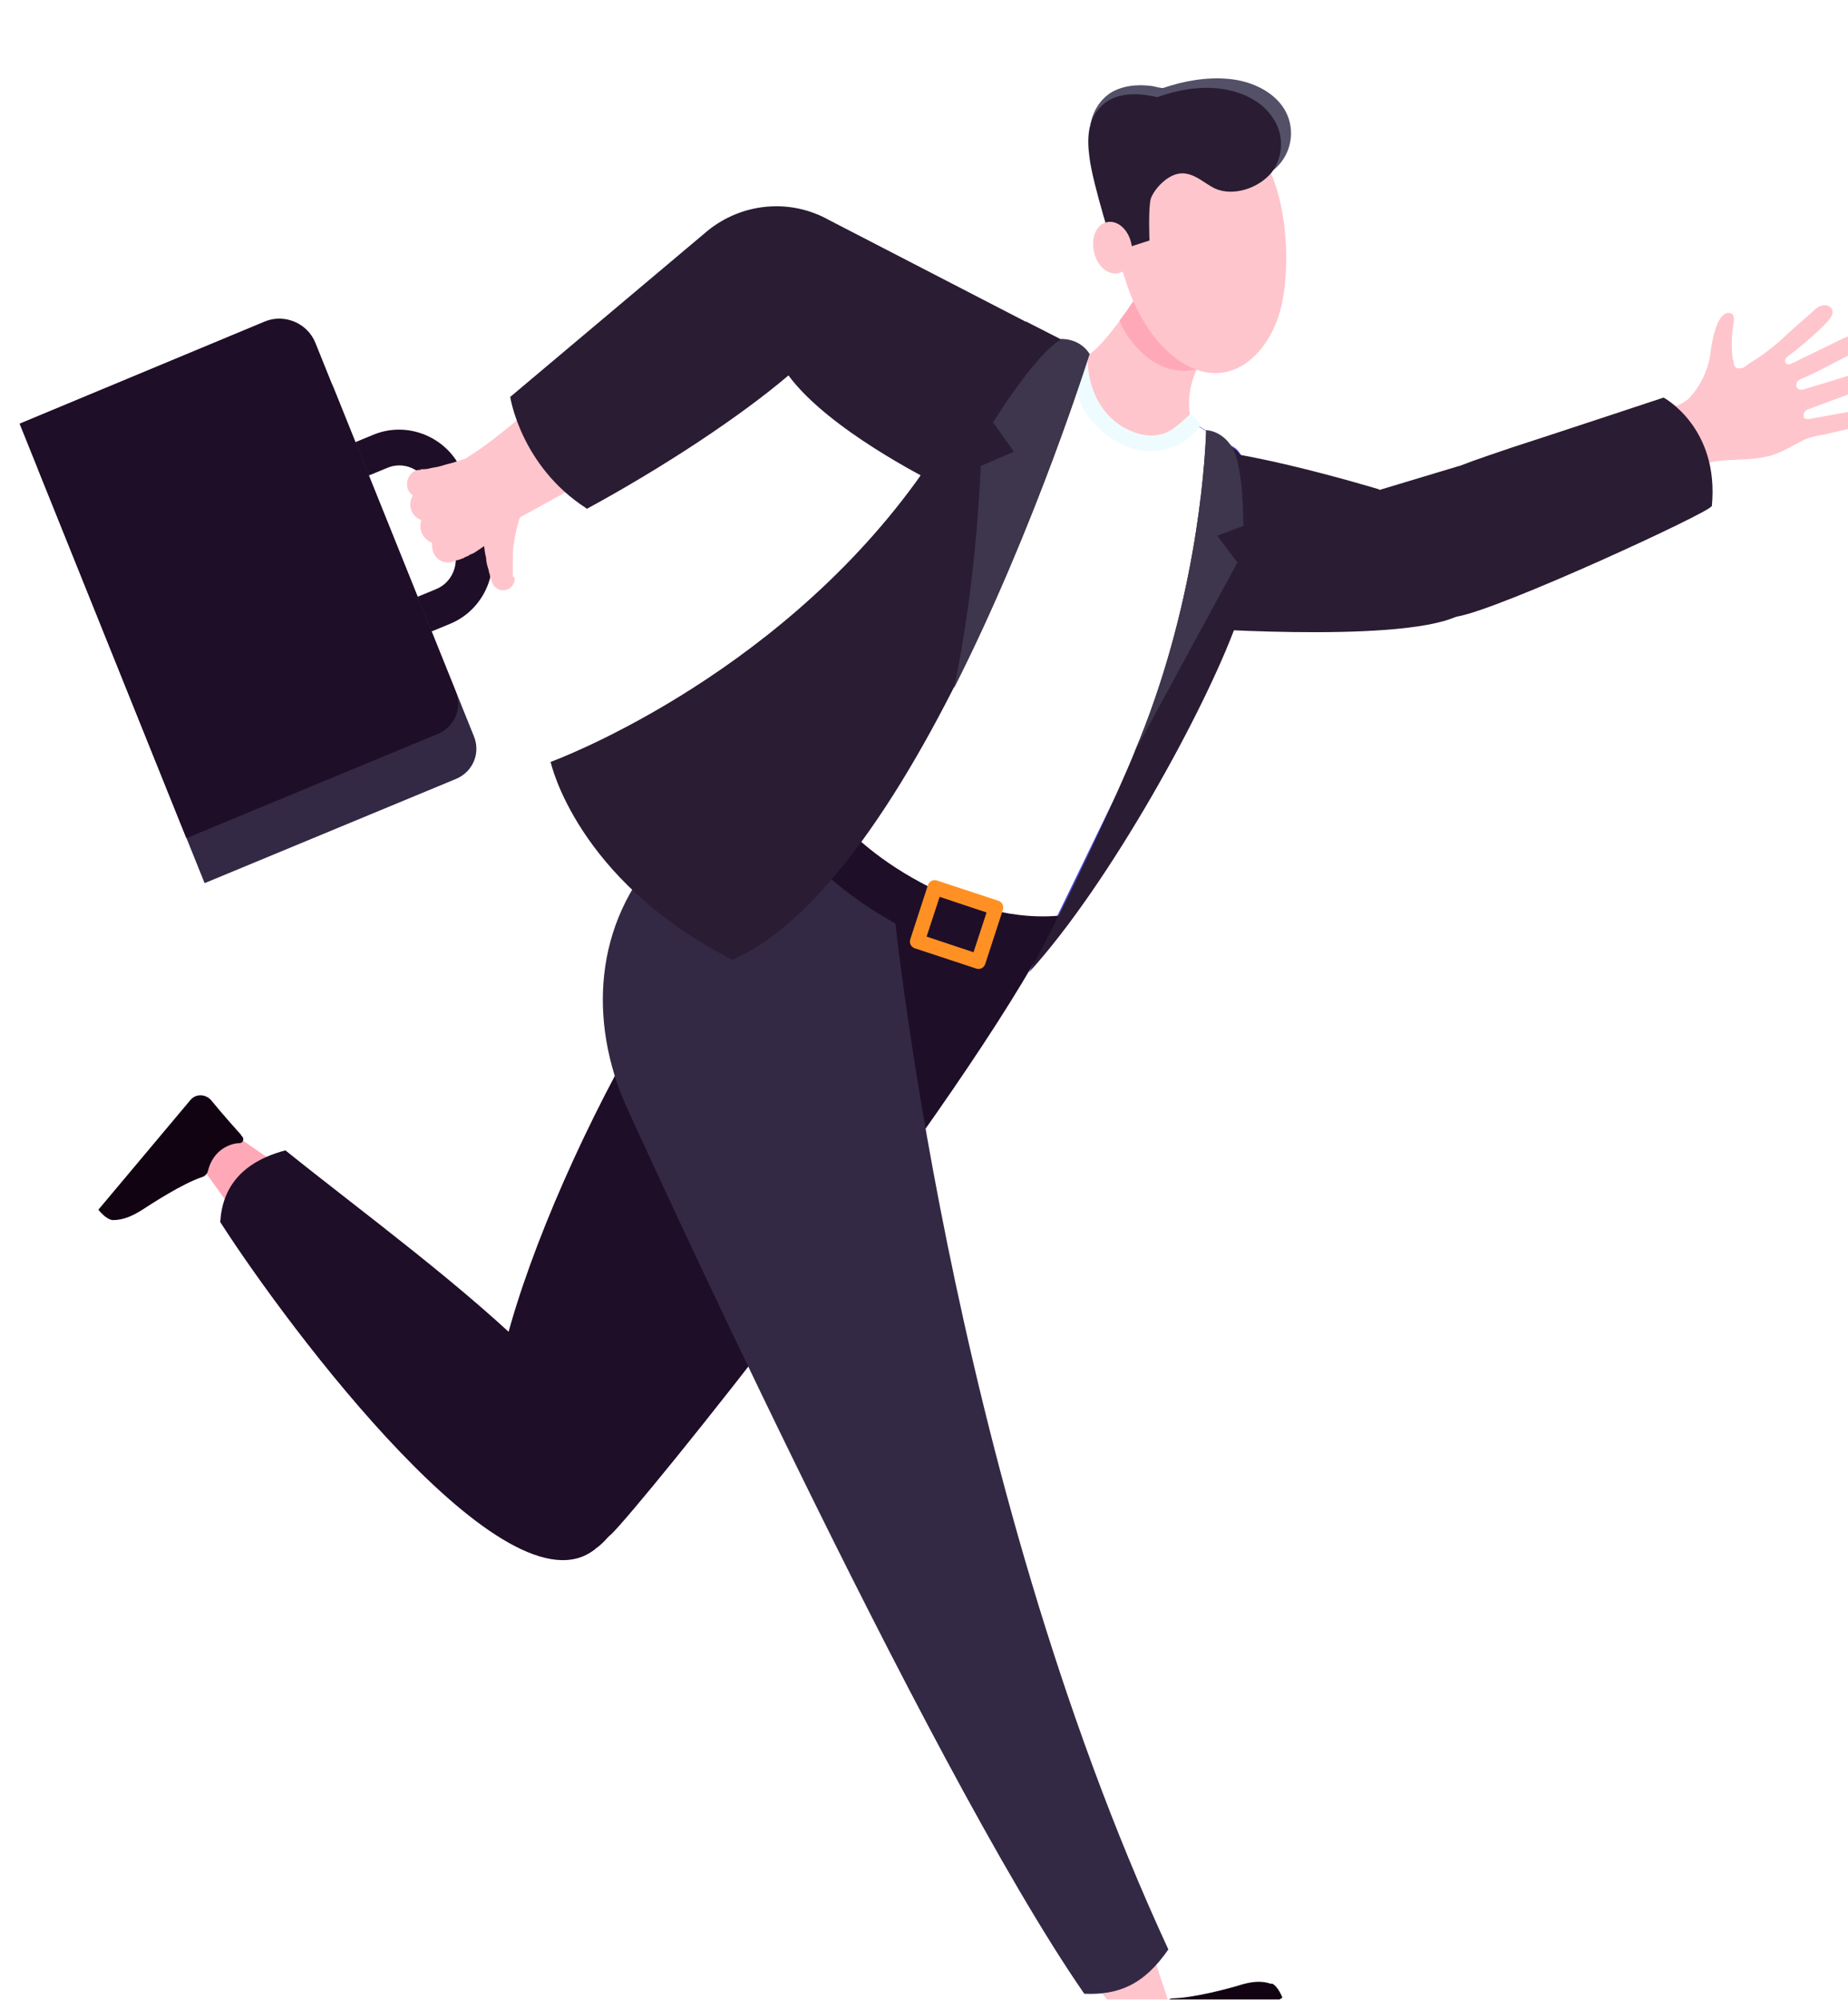 <?xml version="1.0" encoding="UTF-8"?>
<svg id="_圖層_1" data-name="圖層 1" xmlns="http://www.w3.org/2000/svg" version="1.1" xmlns:xlink="http://www.w3.org/1999/xlink" viewBox="0 0 283.6 306.8">
  <defs>
    <style>
      .cls-1 {
        fill: #2a1c33;
      }

      .cls-1, .cls-2, .cls-3, .cls-4, .cls-5, .cls-6, .cls-7, .cls-8, .cls-9, .cls-10, .cls-11, .cls-12 {
        stroke-width: 0px;
      }

      .cls-2 {
        fill: #120313;
      }

      .cls-3 {
        fill: #ffc5cc;
      }

      .cls-4 {
        fill: #1f0e28;
      }

      .cls-5 {
        fill: #4d4ddb;
      }

      .cls-6 {
        fill: #545068;
      }

      .cls-7 {
        fill: #3e364c;
      }

      .cls-13 {
        filter: url(#drop-shadow-2);
      }

      .cls-8 {
        fill: #ff9124;
      }

      .cls-9 {
        fill: #fff;
      }

      .cls-10 {
        fill: #332944;
      }

      .cls-11 {
        fill: #eefcff;
      }

      .cls-12 {
        fill: #ffa9b8;
      }
    </style>
    <filter id="drop-shadow-2" filterUnits="userSpaceOnUse">
      <feOffset dx="3" dy="12"/>
      <feGaussianBlur result="blur" stdDeviation="0"/>
      <feFlood flood-color="#ffb300" flood-opacity=".8"/>
      <feComposite in2="blur" operator="in"/>
      <feComposite in="SourceGraphic"/>
    </filter>
  </defs>
  <g class="cls-13">
    <g>
      <g>
        <path class="cls-3" d="M259.5,42.2c-.3,2.2-1.2,4.3-2.6,6.1-.4.5-.8,1-1.2,1.2-1,.8-2.5,1.1-3.7,1.6-1.2.5-2.4,1-3.6,1.5-.6.2-7.5,2.6-7.5,2.5.6,2.7,1.6,7,2.9,9.5,0,0,8.7-3.6,9.5-3.9,2.8-1,5.6-1.9,8.7-2.1,2-.1,4-.1,5.9-.5,2.1-.4,3.8-1.5,5.7-2.5,1-.5,2-.7,3.2-.9,1.3-.3,2.6-.6,3.9-.9.5-.1,1.1-.2,1.5-.6.4-.3.7-1,.5-1.5-.3-.7-1.4-.7-2.1-.5-2,.4-4,.7-6,1.1-.3,0-.7,0-.8-.3,0-.1,0-.3,0-.5.1-.4.4-.6.7-.7,2.6-1,5.2-1.9,7.8-2.9.6-.2,1.3-.6,1.4-1.2,0-.6-.5-1.2-1.1-1.3-.6-.1-1.2,0-1.8.2-1.4.4-2.8.9-4.2,1.3-.7.2-1.4.4-2,.6-.5.1-1.1.5-1.6.2-.3-.2-.4-.5-.3-.8,0-.4.4-.6.8-.8,2.8-1.2,5.6-2.8,8.4-4.2.6-.3,1.3-.8,1.3-1.5,0-.6-.7-1.1-1.3-1.1-.6,0-1.2.3-1.8.5-2.7,1.3-5.5,2.7-8.2,4-.1,0-.3.1-.4.1-.6,0-.6-.5-.5-.8.3-.5,1-.9,1.4-1.2.6-.5,1.1-.9,1.7-1.4,1.1-1,2.2-1.9,3.2-3,.6-.6,1.2-1.4.8-2.1-.3-.5-.9-.7-1.5-.5-.6.1-1,.5-1.4.9-1.5,1.3-3,2.6-4.5,4-1.5,1.4-3.2,2.7-5,3.8-.3.2-.6.4-1,.7-.2.1-.3.2-.5.2-.2,0-.4,0-.6,0-.2,0-.4-.3-.5-.5,0,0,0-.5-.2-1-.2-1.7-.2-3.4.1-5.1.1-.7.2-1.6-.3-1.8-1.9-.7-2.8,3.1-3.2,5.9Z"/>
        <g id="man">
          <g>
            <path class="cls-3" d="M64.1,61.1c2.8-1.7,6.2-3.9,7.8-5.1,2.8-2.1,5.5-4.4,8.2-6.7,1.7-1.5,12.6-12.2,20-19.5,5.2-5.1,12.8-6.7,19.5-4,1,.4,1.9.9,2.5,1.4,0,0,0,0,.1.1,4.6,4.4,3.7,12.2-1.8,15.4-15.4,8.9-40.6,23.3-50.8,28.5-2.8,1.4-6.2.2-7.5-2.7,0,0,0,0,0-.1-1.2-2.6-.2-5.7,2.2-7.1Z"/>
            <g>
              <path class="cls-4" d="M43.2,81.7l-3.8-9.4c-1.1-2.6-1-5.5,0-8.1,1.1-2.6,3.1-4.6,5.7-5.7l9.2-3.8c5.3-2.2,11.5.4,13.7,5.8l3.8,9.4c2.2,5.4-.4,11.6-5.7,13.8l-9.2,3.8c-4.8,2-10.3,0-12.9-4.3-.3-.5-.5-1-.8-1.5ZM48.3,79.5c1,2.5,3.9,3.8,6.4,2.7l9.2-3.8c2.5-1,3.7-3.9,2.7-6.5l-3.8-9.4c-1-2.5-3.9-3.8-6.4-2.7l-9.2,3.8c-1.2.5-2.2,1.5-2.7,2.7-.5,1.2-.5,2.6,0,3.8l-2.6,1.1,2.6-1.1,3.8,9.4Z"/>
              <path class="cls-10" d="M2.8,59.9l25.6,63.6,38.6-16c2.6-1.1,3.8-4,2.7-6.6l-21.5-53.4c-1.2-3-4.7-4.5-7.7-3.3L2.8,59.9Z"/>
              <path class="cls-4" d="M0,53l25.6,63.6,38.6-16c2.6-1.1,3.8-4,2.7-6.6l-21.5-53.4c-1.2-3-4.7-4.5-7.7-3.3L0,53Z"/>
            </g>
            <g>
              <path class="cls-3" d="M65.5,69c.1,0,.3,0,.5,0,.2,0,.3,0,.5-.1,0,0,.2,0,.3,0h.3c0-.1.2-.2.3-.2h.3c.8-.4,1.6-.8,2.3-1.3.8-.4,1.6-.9,2.3-1.4.4-.3.8-.5,1.1-.8.4-.3.8-.6,1.1-.8h0c.8-.6,1.9-.5,2.5.3.5.7.5,1.7-.1,2.3-.4.4-.7.7-1.1,1.1-.4.3-.7.7-1.1,1-.7.7-1.5,1.3-2.3,1.9-.8.6-1.7,1.2-2.6,1.8l-.4.2c-.1,0-.3.1-.4.2l-.4.2c-.1,0-.3.1-.4.2-.3.1-.5.2-.8.3-.3,0-.6.2-.9.3-1.4.4-2.8-.4-3.1-1.8-.4-1.4.4-2.8,1.7-3.1,0,0,.2,0,.3,0h.2Z"/>
              <path class="cls-3" d="M64,65.5c.2,0,.3,0,.5,0,.2,0,.4,0,.6-.1h.2s.2,0,.2,0h.3c0-.1.3-.2.3-.2h.3c.9-.5,1.8-.9,2.7-1.4.9-.5,1.8-1,2.7-1.5.4-.3.9-.6,1.3-.8.4-.3.9-.6,1.3-.9h0c.9-.7,2.1-.4,2.7.5.6.8.5,1.9-.2,2.6-.4.4-.8.8-1.3,1.1-.4.4-.8.7-1.3,1.1-.9.7-1.7,1.4-2.7,2.1-.9.7-1.9,1.3-3,1.9l-.4.2-.4.2-.4.2h-.2c0,.1-.2.2-.2.2-.3.1-.6.2-.9.4-.3.1-.7.2-1,.3-1.5.4-3.1-.5-3.5-2-.4-1.5.5-3.1,2-3.5,0,0,.2,0,.3,0h.2Z"/>
              <path class="cls-3" d="M62.5,62.9c.6,0,1.3,0,2-.3.7-.2,1.5-.4,2.2-.7.8-.3,1.5-.6,2.3-.9.4-.2.8-.3,1.1-.5.4-.2.8-.4,1.1-.6h0c.9-.5,1.9-.2,2.4.7.4.8.2,1.7-.5,2.2-.4.3-.7.6-1.1.8-.4.3-.7.5-1.1.8-.8.5-1.5,1-2.4,1.4-.8.4-1.7.9-2.6,1.2-.9.4-1.9.7-3,.9h0c-1.4.2-2.7-.7-2.9-2.1-.2-1.4.7-2.7,2.1-2.9.1,0,.3,0,.4,0Z"/>
              <path class="cls-3" d="M61.5,60c.5,0,1.1,0,1.7-.2.6-.1,1.2-.2,1.8-.4.6-.2,1.2-.3,1.8-.5.3-.1.6-.2.9-.3.3-.1.6-.2.9-.3h0c.8-.3,1.7,0,2,.8.3.7,0,1.5-.6,1.9-.3.2-.6.4-.9.6-.3.2-.6.3-.9.5-.6.3-1.2.6-1.9.9-.6.3-1.3.6-2,.8-.7.2-1.4.4-2.2.6h0c-1.2.2-2.4-.5-2.6-1.7-.2-1.2.5-2.4,1.7-2.6.1,0,.3,0,.4,0Z"/>
            </g>
            <path class="cls-3" d="M75.7,76.4v-.8c0-.3,0-.5,0-.8,0-.5,0-1.1,0-1.6,0-1.1.2-2.1.4-3.2.2-1,.5-2.1.8-3,.2-.5.4-1,.6-1.4.1-.2.2-.5.3-.7,0-.1.1-.2.2-.3,0,0,0-.1,0-.1,0,0,0,0,0,0,.7-1.6,0-3.6-1.6-4.3-1.6-.8-3.5,0-4.3,1.6,0,.2,0,.2-.1.3,0,0,0,.2,0,.3,0,.2,0,.3-.1.5,0,.3-.2.7-.2,1-.1.7-.2,1.3-.3,2-.2,1.3-.2,2.6-.2,3.9,0,1.3.1,2.6.4,3.8,0,.6.2,1.3.4,1.9,0,.3.2.6.2.9l.3.9c.3.9,1.2,1.5,2.2,1.2.8-.2,1.3-1,1.3-1.8h0Z"/>
          </g>
          <path class="cls-5" d="M110.8,136.7l27.2-74.9,15.5-22.7,19.1,5.9,6.4,7.2,7.5,4.5c2.3,1.5,5.4,12.5.2,26.9-6.5,17.6-25.4,50.5-41.1,62.2-2.6,2-34.8-9.2-34.8-9.2Z"/>
          <path class="cls-3" d="M185.3,59.9c0-1.2-.7-2.4-1.7-3-1-.6-2.3-1.5-3.1-2.9-1.6-2.3-1.8-8,2.7-13.4,2.2-2.7-8-13.7-9.7-10.6-2.6,4.7-6.9,10.6-9.1,12.2-5.7,4.1-9.7.5-9.7.5l-10.9,25.8,33.2,5.1c4.6.7,8.7-2.9,8.6-7.6v-6.1Z"/>
          <path class="cls-12" d="M40.5,167.3l-11.7-8.1-4.4,2.9,9.4,13.1c1.5,2.1,4.8,5.4,7.3,6.2l7,2.4c2.8,1,5-2.5,3-4.7l-10.6-11.9Z"/>
          <path class="cls-2" d="M14.3,175.2c1.7,0,3.1-.7,4.4-1.5,1.7-1.1,6.3-4.1,9.3-5.1.4-.1.8-.5.9-.9.8-3.4,3.6-4.3,4.8-4.3.6,0,.8-.6.5-1-.1-.1-.2-.2-.3-.4-.2-.2-2.8-3.1-4.5-5.2-.9-1-2.4-1-3.2,0l-14.1,16.8s1.2,1.6,2.3,1.6Z"/>
          <path class="cls-3" d="M164.8,292.1l8.8,11.3,5-1.5-5.1-15.3c-.8-2.5-3-6.6-5.1-8.1l-6-4.4c-2.4-1.8-5.5.8-4.3,3.6l6.6,14.6Z"/>
          <path class="cls-2" d="M192.1,292.4c-1.6-.6-3.2-.3-4.6.1-1.9.6-7.2,2-10.4,2.1-.5,0-.9.2-1.1.6-1.8,3-4.7,3.1-5.9,2.7-.5-.2-1,.3-.8.8,0,.2.1.3.2.4.1.2,1.7,3.8,2.8,6.3.5,1.2,2,1.6,3.1.9l18.4-11.8s-.7-1.9-1.7-2.2Z"/>
          <path class="cls-4" d="M118.3,116.2l38.9,16.8c-16,29.1-61.9,86.1-66.4,90.4-.4.3-.7.7-1.1,1.1-8.8,9-17.7-12.8-16.9-20.8,2.1-23,28.1-75,45.5-87.4Z"/>
          <path class="cls-4" d="M88.3,225.7c-13.5,10.8-46.9-33.7-57.5-50.2.3-5.2,3.2-9.2,10-11,23.1,18.6,64.9,47.2,47.5,61.1Z"/>
          <path class="cls-10" d="M163.4,293.9c5.2.2,9.1-1.3,12.9-6.8-34-73.5-42.3-161.2-42.3-161.2l-25.6-16.8-9.8,9.3c-10.7,11.4-11.1,26.5-5.6,39.1.5,1.1,45.9,101.1,70.4,136.4Z"/>
          <path class="cls-1" d="M208.7,63.1s-26.3-8-32.1-5.8c-3.7,1.4-7.3,13.7-7.3,13.7l8.2,13.2s33.7,2.6,43-1.6c4.7-2.1.4-23.1.4-23.1l-12.3,3.7Z"/>
          <path class="cls-1" d="M259.7,65.7c1.2-12.1-7.4-16.7-7.4-16.7,0,0-17.5,5.8-23.4,7.7-5.2,1.8-10.6,3.4-15.3,6.5-3.9,2.6-8.1,6.6-7.5,11.8.8,7,8.9,8.6,14.5,7.6,6.6-1.1,39-16.1,39-16.9Z"/>
          <g>
            <path class="cls-9" d="M179.7,52.5l-1.8,1.5c-1.8,1.6-4.2,2-6.5,1.5-3.8-.8-6.8-3.9-7.5-7.8l-.9-4.7-9.5-3.8-45.3,74.6,10-.4c9.7,8.3,24,23,36.7,22.2l1.1-.4,32.6-67-2.7-11.7-6.3-3.9Z"/>
            <path class="cls-11" d="M181.1,53.4c-1.3,1.9-2.8,2.7-4.8,3.4-1.8.6-4.6.9-8-1.1-1.2-.7-2.2-1.5-3.1-2.4-2.1-2.2-3.3-5-3.6-8-.1-1.2-.2-2.4,0-3.6l2.3.7c-.1,4.4,1.5,8.7,5.4,11.1.2.1.4.2.6.3,1.7.9,3.6,1.3,5.4.8,1.6-.4,2.8-1.7,4.3-3,.6,0,1.6,1.2,1.6,1.8Z"/>
          </g>
          <path class="cls-4" d="M159.4,128.5c-8.1.7-16.1-2.4-21.1-5.1-7.1-3.8-11.9-8.4-14-11.5l-6,4.3c6,8.5,21.7,19.3,37.5,19.8.4,0,3.7-7.6,3.7-7.6Z"/>
          <path class="cls-1" d="M87,66c-10.1-6.5-11.7-17.1-11.7-17.1l30.3-25.5c5.3-4.3,12.7-5,18.7-1.6l30,15.5,2.4,6.7c3,8.3-2.7,17.2-11.4,17.7h-5.6c0-.1-15.5-7.7-21.7-16.1-7.4,6.3-19.2,14.1-31,20.5Z"/>
          <path class="cls-8" d="M146.8,136.6l-9.4-3.1c-.6-.2-.9-.8-.7-1.4l2.7-8.3c.2-.6.8-.9,1.4-.7l9.4,3.1c.6.2.9.8.7,1.4l-2.7,8.3c-.2.6-.8.9-1.4.7ZM141.2,125.6l-2,6.1,7.2,2.4,2-6.1-7.2-2.4Z"/>
          <path class="cls-1" d="M171.1,103.4c9.3-22,10.8-43.4,11-49.3l4.4,2.8c2.3,1.5,5.4,12.5.2,26.9-4.7,12.9-19.3,39.7-31.8,53.4,5.7-10.3,13.7-27.6,16.2-33.8Z"/>
          <path class="cls-7" d="M182.1,54s2.3,0,3.9,2.5c1.9,2.8,1.8,12.2,1.8,12.2l-4,1.5,3.1,4.1-15.8,29.1h0c9.3-22,10.8-43.4,11-49.3Z"/>
          <g>
            <path class="cls-6" d="M168.2,25.4l5.6-1.7s-.2-4.9.3-6.4c.5-1.5,3-4.1,5.4-3.9,2,.1,3.2,1.5,4.9,2.2,2.9,1.3,7.1,0,9.2-2.7,2-2.6,2-6.1.2-8.6-1.7-2.4-4.9-3.9-8.3-4.2-3.3-.3-6.8.3-10,1.4-.6,0-1.1-.2-1.7-.3-2.2-.3-4.7-.1-6.6,1.2-1.4,1-2.3,2.5-2.7,4-.4,1.5-.2,3.1,0,4.6.5,4.1,3.8,14.4,3.8,14.4Z"/>
            <g>
              <path class="cls-12" d="M183.1,40.6c-1.2,1.4-1.6,2.6-2.2,4-3.2.9-6.9-.2-9.8-3.7-1-1.2-1.7-2.2-2.3-3.7,1.7-2.2,3.3-4.8,4.6-7.1,1.7-3.1,11.9,7.9,9.7,10.6Z"/>
              <path class="cls-3" d="M167.7,19.3c-.3-9.4,13-15.4,20.2-10.3,6.5,4.6,7.4,18.6,5.8,25.7-1.7,7.8-8.3,13.8-15.8,8.6-7.1-5-9.9-15.7-10.2-24Z"/>
            </g>
            <path class="cls-1" d="M168.1,26.6l5.3-1.7s-.2-4.9.2-6.4c.5-1.5,2.8-4.1,5.1-3.9,1.9.2,3.1,1.5,4.7,2.3,2.8,1.3,6.8,0,8.8-2.5,1.9-2.6,1.8-6.1,0-8.5-1.7-2.5-4.8-3.9-8-4.3-3.2-.4-6.5.2-9.6,1.3-.5-.1-1.1-.2-1.6-.3-2.1-.3-4.5-.2-6.3,1.1-1.4,1-2.2,2.5-2.5,4-.3,1.5-.2,3,0,4.5.5,4.1,3.8,14.4,3.8,14.4Z"/>
            <path class="cls-3" d="M164.9,26.7c-.5-2.2.3-4.2,1.9-4.6,1.6-.4,3.3,1,3.8,3.2.5,2.2-.3,4.2-1.9,4.6-1.6.4-3.3-1-3.8-3.2Z"/>
          </g>
        </g>
      </g>
      <g>
        <path class="cls-1" d="M109.3,135.2c-23.9-12.2-27.8-30.3-27.8-30.3,0,0,33.8-12.3,56.1-43,4.3-6,16.8-24.6,16.8-24.6l9.8,5s-24.9,80-54.9,93Z"/>
        <path class="cls-7" d="M159.8,40c3.2,0,4.4,2.3,4.4,2.3,0,0-8.2,26.4-20.8,51.3,3.6-17,4.1-34.1,4.1-34.1l5.1-2.2-3.2-4.5s6.5-10.5,10.4-12.7Z"/>
      </g>
    </g>
  </g>
</svg>